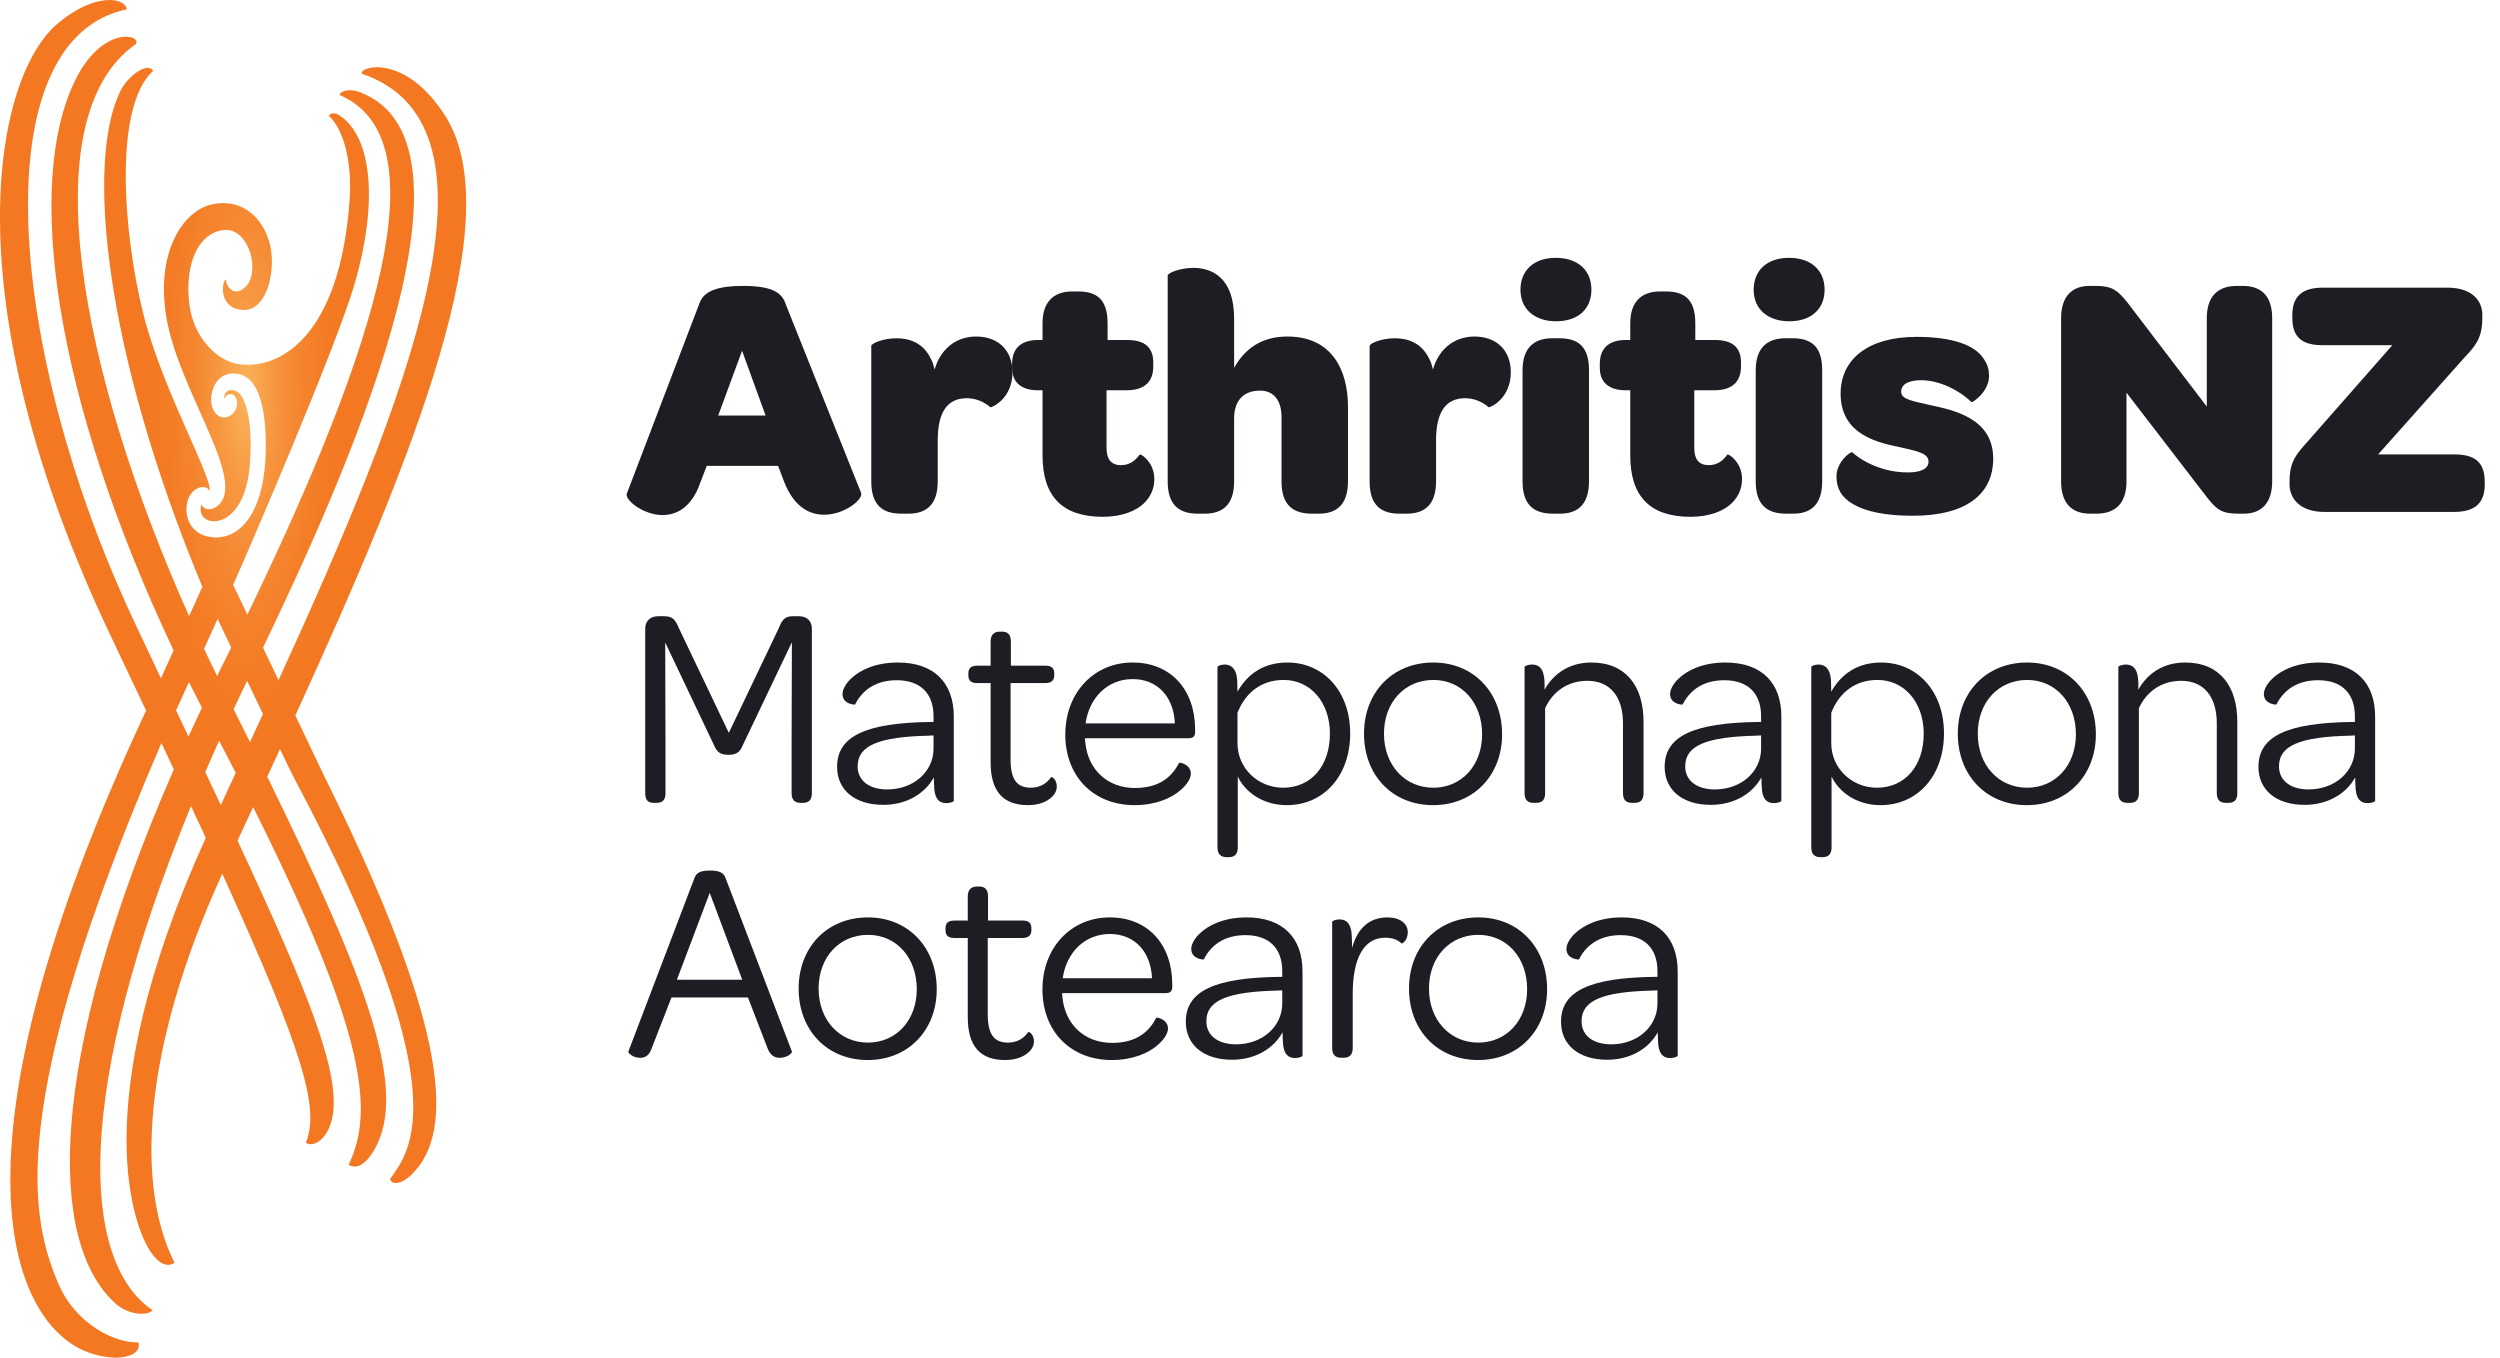 <svg width="151" height="82" viewBox="0 0 151 82" fill="none" xmlns="http://www.w3.org/2000/svg">
<path d="M12.398 46.634C12.666 46.012 12.947 45.381 13.235 44.739C13.581 45.405 13.917 46.05 14.239 46.678C13.937 47.329 13.639 47.977 13.337 48.626C13.035 47.981 12.72 47.319 12.398 46.634ZM10.635 42.906C10.866 42.403 11.13 41.815 11.412 41.197C11.666 41.711 11.927 42.227 12.195 42.744C11.917 43.331 11.645 43.912 11.384 44.486C11.14 43.969 10.889 43.443 10.635 42.906ZM14.11 42.835C14.259 42.514 14.412 42.193 14.567 41.869C14.679 41.636 14.798 41.386 14.927 41.123C15.249 41.802 15.574 42.48 15.883 43.125C15.622 43.693 15.361 44.257 15.1 44.82C14.778 44.175 14.449 43.514 14.11 42.838M12.323 39.192C12.615 38.553 12.896 37.936 13.144 37.385C13.388 37.898 13.669 38.486 13.967 39.114C13.815 39.418 13.666 39.725 13.51 40.032C13.374 40.303 13.242 40.569 13.113 40.836C12.845 40.289 12.581 39.742 12.323 39.192ZM3.473 1.432C-0.256 4.582 -3.137 17.74 6.713 38.466C7.459 40.032 8.161 41.511 8.825 42.916C-3.856 70.043 0.825 80.031 5.327 81.682C7.076 82.324 8.612 81.929 8.354 81.078C6.971 81.139 4.564 79.987 3.52 77.522C1.91 73.724 0.205 67.001 9.751 44.878C10.005 45.421 10.256 45.952 10.5 46.468C2.761 64.198 2.907 75.118 6.995 78.748C7.778 79.444 8.91 79.484 9.222 79.14C4.863 76.202 4.446 65.91 11.537 48.683C11.845 49.348 12.144 49.986 12.428 50.608C4.958 67.089 8.279 74.291 9.012 75.476C9.866 76.864 10.54 76.266 10.54 76.266C8.256 71.759 8.49 63.591 13.425 52.772C18.357 63.601 19.31 66.964 18.476 69.013C18.849 69.324 19.713 68.905 20.028 67.686C20.703 65.093 18.737 60.187 14.347 50.773C14.662 50.098 14.974 49.419 15.289 48.747C22.055 62.287 22.645 67.069 21.059 70.347C21.059 70.347 21.764 70.941 22.628 69.409C24.638 65.836 22.259 59.394 16.14 46.914C16.398 46.357 16.655 45.8 16.91 45.246C17.36 46.178 17.686 46.85 17.788 47.039C27.906 66.062 24.713 69.584 23.574 71.188C23.547 71.529 24.306 71.779 25.33 70.401C27.652 67.271 26.13 60.052 19.53 46.769L17.838 43.217C25.076 27.387 30.841 13.081 26.852 6.935C24.415 3.177 21.672 4.035 21.849 4.45C31.231 7.628 24.567 24.156 16.822 41.083L15.886 39.121C20.483 29.521 30.008 8.749 21.757 5.575C20.947 5.264 20.462 5.608 20.526 5.744C26.662 8.391 22.872 20.729 14.94 37.125L14.083 35.325C14.906 33.472 20.282 21.056 21.432 17.099C22.821 12.314 22.513 8.232 20.472 6.949C20.079 6.699 19.852 6.986 19.852 6.986C20.733 7.773 21.293 9.724 21.11 12.186C20.516 20.161 17.028 22.346 14.432 21.995C13.12 21.819 11.659 20.391 11.428 18.304C11.15 15.775 12.066 14.043 13.517 13.895C15.079 13.736 15.777 16.528 14.778 17.379C13.995 18.044 13.591 17.052 13.662 16.879C13.401 16.9 13.147 18.628 14.649 18.72C16.045 18.804 16.581 16.67 16.381 15.174C16.157 13.513 14.869 11.882 12.774 12.351C11.089 12.73 9.388 15.194 10.046 19.152C10.757 23.423 14.625 28.613 13.354 30.332C12.917 30.929 12.269 30.821 12.174 30.456C11.659 31.888 14.703 32.378 15.079 28.184C15.276 25.962 14.984 23.855 14.198 23.599C13.584 23.396 13.476 24.041 13.578 24.088C13.588 23.906 13.845 23.73 14.045 23.822C14.483 24.024 14.415 24.959 13.737 25.182C13.201 25.355 12.774 24.835 12.754 24.19C12.733 23.501 13.137 22.427 14.296 22.572C15.632 22.738 16.12 24.666 16.045 27.401C15.94 31.149 14.327 32.79 12.557 32.408C11.113 32.097 11.018 30.43 11.581 29.771C11.995 29.292 12.554 29.349 12.656 29.66C12.883 28.924 9.845 23.612 8.683 19.061C7.449 14.222 6.829 6.459 9.252 4.278C8.903 3.714 7.727 4.599 7.29 5.463C5.174 9.65 6.246 21.08 12.222 35.44C11.981 35.977 11.707 36.585 11.422 37.216C4.825 22.464 1.88 7.081 8.205 2.661C8.588 2.093 6.208 1.503 4.564 4.805C1.463 11.031 3.256 23.974 10.486 39.286C10.218 39.874 9.961 40.444 9.72 40.971C9.205 39.88 8.673 38.753 8.124 37.581C0.442 21.252 -1.13 2.397 7.663 0.561C7.612 0.24 7.222 0 6.612 0C5.846 0 4.73 0.375 3.476 1.432" fill="url(#paint0_radial_4340_273)"/>
<path d="M138.289 29.267V29.079C138.289 27.864 138.707 27.425 139.397 26.65L144.497 20.85H140.296C139.084 20.85 138.456 20.41 138.456 19.195V19.028C138.456 17.876 139.084 17.374 140.296 17.374H147.82C149.346 17.374 149.931 18.191 149.931 19.007V19.216C149.931 20.431 149.513 20.892 148.845 21.604L143.64 27.445H148.218C149.451 27.445 150.078 27.885 150.078 29.1V29.267C150.078 30.419 149.451 30.921 148.218 30.921H140.4C138.895 30.921 138.289 30.084 138.289 29.267Z" fill="#1D1E23"/>
<path d="M126.246 31.026C125.096 31.026 124.49 30.356 124.49 29.079V19.216C124.49 17.918 125.138 17.269 126.204 17.269H126.601C127.604 17.269 127.918 17.562 128.482 18.253L133.29 24.556V19.216C133.29 17.939 133.917 17.269 135.108 17.269H135.484C136.634 17.269 137.24 17.939 137.24 19.216V29.079C137.24 30.377 136.592 31.026 135.526 31.026H135.192C134.188 31.026 133.896 30.775 133.352 30.105L128.44 23.718V29.079C128.44 30.356 127.813 31.026 126.622 31.026H126.246Z" fill="#1D1E23"/>
<path d="M111.946 30.461C111.235 30.063 110.922 29.498 110.922 28.786C110.922 27.885 111.8 27.236 111.883 27.32C112.594 27.969 113.848 28.534 115.227 28.534C116.043 28.534 116.482 28.304 116.482 27.885C116.482 27.383 115.834 27.257 114.83 27.027C113.534 26.755 111.173 26.315 111.173 23.781C111.173 21.687 112.845 20.347 115.75 20.347C117.966 20.347 119.345 20.85 119.868 21.75C120.056 22.043 120.139 22.357 120.139 22.713C120.139 23.656 119.136 24.347 119.073 24.284C118.321 23.551 117.109 22.965 116.043 22.965C115.269 22.965 114.83 23.216 114.83 23.656C114.83 24.137 115.541 24.221 116.607 24.472C117.924 24.765 120.39 25.226 120.39 27.697C120.39 29.875 118.718 31.152 115.541 31.152C113.89 31.152 112.698 30.901 111.946 30.461Z" fill="#1D1E23"/>
<path d="M105.921 17.5C105.921 16.327 106.736 15.573 108.053 15.573C109.37 15.573 110.206 16.306 110.206 17.5C110.206 18.651 109.412 19.405 108.074 19.405C106.778 19.405 105.921 18.672 105.921 17.5ZM106.046 29.079V22.357C106.046 20.933 106.82 20.431 107.844 20.431H108.262C109.349 20.431 110.06 20.871 110.06 22.357V29.079C110.06 30.524 109.328 31.026 108.304 31.026H107.886C106.799 31.026 106.046 30.565 106.046 29.079Z" fill="#1D1E23"/>
<path d="M102.104 31.215C99.659 31.215 98.467 29.979 98.467 27.508V23.572H98.195C97.171 23.572 96.628 23.09 96.628 22.211V21.98C96.628 21.08 97.129 20.536 98.195 20.536H98.467V19.531C98.467 18.253 99.115 17.604 100.265 17.604H100.62C101.707 17.604 102.397 18.044 102.397 19.531V20.536H103.588C104.654 20.536 105.156 20.996 105.156 21.897V22.127C105.156 23.069 104.612 23.572 103.546 23.572H102.334V27.048C102.334 27.739 102.606 28.095 103.212 28.095C103.734 28.095 104.069 27.823 104.341 27.446C104.487 27.446 105.218 27.969 105.218 28.932C105.218 29.477 105.03 29.937 104.654 30.335C104.131 30.88 103.233 31.215 102.104 31.215Z" fill="#1D1E23"/>
<path d="M91.836 17.5C91.836 16.327 92.651 15.573 93.968 15.573C95.285 15.573 96.121 16.306 96.121 17.5C96.121 18.651 95.327 19.405 93.989 19.405C92.693 19.405 91.836 18.672 91.836 17.5ZM91.962 29.079V22.357C91.962 20.933 92.735 20.431 93.759 20.431H94.177C95.264 20.431 95.975 20.871 95.975 22.357V29.079C95.975 30.524 95.243 31.026 94.219 31.026H93.801C92.714 31.026 91.962 30.565 91.962 29.079Z" fill="#1D1E23"/>
<path d="M89.058 20.326C90.396 20.326 91.253 21.164 91.253 22.483C91.253 24.116 89.957 24.64 89.915 24.598C89.581 24.305 89.079 24.053 88.494 24.053C87.302 24.053 86.738 24.912 86.738 26.608V29.079C86.738 30.545 85.985 31.026 84.961 31.026H84.543C83.456 31.026 82.725 30.566 82.725 29.079V20.892C82.725 20.745 83.435 20.431 84.251 20.431C85.024 20.431 85.86 20.703 86.32 21.666C86.424 21.834 86.487 22.064 86.55 22.316C86.884 21.143 87.783 20.326 89.058 20.326Z" fill="#1D1E23"/>
<path d="M77.76 20.326C80.435 20.326 81.418 22.336 81.418 24.577V29.079C81.418 30.523 80.686 31.026 79.662 31.026H79.244C78.157 31.026 77.404 30.565 77.404 29.079V25.184C77.404 24.179 76.924 23.593 76.109 23.593C75.105 23.593 74.541 24.2 74.541 25.268V29.079C74.541 30.544 73.788 31.026 72.764 31.026H72.346C71.28 31.026 70.528 30.565 70.528 29.079V16.641C70.528 16.494 71.259 16.18 72.075 16.18C73.224 16.18 74.541 16.788 74.541 19.237V22.211C75.189 21.08 76.171 20.326 77.76 20.326Z" fill="#1D1E23"/>
<path d="M66.606 31.215C64.161 31.215 62.969 29.979 62.969 27.508V23.572H62.698C61.674 23.572 61.13 23.09 61.13 22.211V21.98C61.13 21.08 61.632 20.536 62.698 20.536H62.969V19.531C62.969 18.253 63.617 17.604 64.767 17.604H65.122C66.209 17.604 66.899 18.044 66.899 19.531V20.536H68.09C69.156 20.536 69.658 20.996 69.658 21.897V22.127C69.658 23.069 69.115 23.572 68.049 23.572H66.836V27.048C66.836 27.739 67.108 28.095 67.714 28.095C68.237 28.095 68.571 27.823 68.843 27.446C68.989 27.446 69.721 27.969 69.721 28.932C69.721 29.477 69.533 29.937 69.156 30.335C68.634 30.88 67.735 31.215 66.606 31.215Z" fill="#1D1E23"/>
<path d="M58.96 20.326C60.297 20.326 61.154 21.164 61.154 22.483C61.154 24.116 59.858 24.64 59.817 24.598C59.482 24.305 58.98 24.053 58.395 24.053C57.204 24.053 56.639 24.912 56.639 26.608V29.079C56.639 30.545 55.887 31.026 54.863 31.026H54.445C53.358 31.026 52.626 30.566 52.626 29.079V20.892C52.626 20.745 53.337 20.431 54.152 20.431C54.926 20.431 55.762 20.703 56.221 21.666C56.326 21.834 56.389 22.064 56.451 22.316C56.786 21.143 57.685 20.326 58.96 20.326Z" fill="#1D1E23"/>
<path d="M40.013 31.11C38.864 31.11 37.714 30.189 37.861 29.812L42.208 18.421C42.417 17.751 42.981 17.269 44.883 17.269C46.785 17.269 47.266 17.751 47.475 18.421L52.011 29.77C52.157 30.147 51.029 31.089 49.774 31.089C48.876 31.089 47.956 30.607 47.371 29.121L46.995 28.137H42.689L42.292 29.163C41.79 30.607 40.912 31.11 40.013 31.11ZM43.379 25.1H46.242L44.821 21.185L43.379 25.1Z" fill="#1D1E23"/>
<path d="M136.41 46.317C136.41 44.453 138.168 43.658 142.045 43.607H142.235V43.261C142.235 41.863 141.425 41.086 140.012 41.086C138.702 41.086 137.909 41.725 137.496 42.554C137.461 42.571 136.737 42.536 136.737 41.915C136.737 41.673 136.91 41.311 137.237 41C137.771 40.482 138.719 40.016 140.081 40.016C142.269 40.016 143.458 41.242 143.458 43.279V48.372C143.458 48.423 143.234 48.51 143.01 48.51C142.648 48.51 142.355 48.337 142.286 47.716C142.269 47.474 142.252 47.215 142.252 46.956C141.701 47.957 140.58 48.613 139.202 48.613C137.478 48.613 136.41 47.716 136.41 46.317ZM142.235 45.212V44.418L141.942 44.435C138.943 44.505 137.651 45.022 137.651 46.283C137.651 47.146 138.34 47.681 139.443 47.681C141.028 47.681 142.235 46.611 142.235 45.212Z" fill="#1D1E23"/>
<path d="M131.981 40.016C134.1 40.016 135.134 41.483 135.134 43.59V47.906C135.134 48.354 134.91 48.492 134.6 48.492H134.445C134.118 48.492 133.894 48.354 133.894 47.906V43.693C133.894 42.105 133.135 41.121 131.74 41.121C130.533 41.121 129.637 41.794 129.189 42.778V47.906C129.189 48.354 128.965 48.492 128.655 48.492H128.5C128.172 48.492 127.948 48.354 127.948 47.906V40.275C127.948 40.24 128.155 40.137 128.396 40.137C128.775 40.137 129.12 40.327 129.155 41.172V41.656C129.706 40.672 130.671 40.016 131.981 40.016Z" fill="#1D1E23"/>
<path d="M118.251 44.315C118.251 41.811 119.974 40.016 122.438 40.016C124.868 40.016 126.591 41.828 126.591 44.349C126.591 46.835 124.868 48.631 122.421 48.631C119.957 48.631 118.251 46.818 118.251 44.315ZM125.385 44.349C125.385 42.45 124.162 41.069 122.438 41.069C120.715 41.069 119.457 42.416 119.457 44.315C119.457 46.214 120.715 47.578 122.438 47.578C124.144 47.578 125.385 46.231 125.385 44.349Z" fill="#1D1E23"/>
<path d="M113.624 40.016C115.778 40.016 117.416 41.725 117.416 44.297C117.416 46.87 115.813 48.631 113.59 48.631C112.09 48.631 111.056 47.802 110.626 46.904V51.186C110.626 51.617 110.402 51.773 110.091 51.773H109.954C109.626 51.773 109.402 51.617 109.402 51.186V40.275C109.402 40.24 109.592 40.137 109.833 40.137C110.195 40.137 110.539 40.344 110.591 41.069C110.591 41.276 110.608 41.552 110.608 41.777C111.212 40.706 112.194 40.016 113.624 40.016ZM113.366 47.578C115.055 47.578 116.192 46.265 116.192 44.315C116.192 42.398 115.003 41.069 113.4 41.069C112.022 41.069 111.074 41.863 110.608 43.054V44.884C110.608 46.404 111.849 47.578 113.366 47.578Z" fill="#1D1E23"/>
<path d="M100.545 46.317C100.545 44.453 102.303 43.658 106.181 43.607H106.37V43.261C106.37 41.863 105.56 41.086 104.147 41.086C102.837 41.086 102.045 41.725 101.631 42.554C101.597 42.571 100.873 42.536 100.873 41.915C100.873 41.673 101.045 41.311 101.373 41C101.907 40.482 102.855 40.016 104.216 40.016C106.405 40.016 107.594 41.242 107.594 43.279V48.372C107.594 48.423 107.37 48.51 107.146 48.51C106.784 48.51 106.491 48.337 106.422 47.716C106.405 47.474 106.388 47.215 106.388 46.956C105.836 47.957 104.716 48.613 103.337 48.613C101.614 48.613 100.545 47.716 100.545 46.317ZM106.37 45.212V44.418L106.077 44.435C103.079 44.505 101.786 45.022 101.786 46.283C101.786 47.146 102.476 47.681 103.579 47.681C105.164 47.681 106.37 46.611 106.37 45.212Z" fill="#1D1E23"/>
<path d="M96.116 40.016C98.236 40.016 99.27 41.483 99.27 43.59V47.906C99.27 48.354 99.046 48.492 98.736 48.492H98.581C98.253 48.492 98.029 48.354 98.029 47.906V43.693C98.029 42.105 97.271 41.121 95.875 41.121C94.669 41.121 93.773 41.794 93.325 42.778V47.906C93.325 48.354 93.1 48.492 92.79 48.492H92.635C92.308 48.492 92.084 48.354 92.084 47.906V40.275C92.084 40.24 92.29 40.137 92.532 40.137C92.911 40.137 93.256 40.327 93.29 41.172V41.656C93.841 40.672 94.807 40.016 96.116 40.016Z" fill="#1D1E23"/>
<path d="M82.386 44.315C82.386 41.811 84.109 40.016 86.574 40.016C89.004 40.016 90.727 41.828 90.727 44.349C90.727 46.835 89.004 48.631 86.556 48.631C84.092 48.631 82.386 46.818 82.386 44.315ZM89.52 44.349C89.52 42.45 88.297 41.069 86.574 41.069C84.85 41.069 83.592 42.416 83.592 44.315C83.592 46.214 84.85 47.578 86.574 47.578C88.28 47.578 89.52 46.231 89.52 44.349Z" fill="#1D1E23"/>
<path d="M77.76 40.016C79.914 40.016 81.551 41.725 81.551 44.297C81.551 46.87 79.948 48.631 77.725 48.631C76.226 48.631 75.192 47.802 74.761 46.904V51.186C74.761 51.617 74.537 51.773 74.227 51.773H74.089C73.762 51.773 73.537 51.617 73.537 51.186V40.275C73.537 40.24 73.727 40.137 73.968 40.137C74.33 40.137 74.675 40.344 74.727 41.069C74.727 41.276 74.744 41.552 74.744 41.777C75.347 40.706 76.329 40.016 77.76 40.016ZM77.501 47.578C79.19 47.578 80.327 46.265 80.327 44.315C80.327 42.398 79.138 41.069 77.536 41.069C76.157 41.069 75.209 41.863 74.744 43.054V44.884C74.744 46.404 75.985 47.578 77.501 47.578Z" fill="#1D1E23"/>
<path d="M64.344 44.366C64.344 41.863 66.05 40.016 68.411 40.016C70.703 40.016 72.186 41.639 72.186 44.073V44.194C72.186 44.487 72.065 44.591 71.755 44.591H65.533C65.533 44.66 65.533 44.746 65.551 44.833C65.706 46.49 66.895 47.595 68.549 47.595C70.083 47.595 70.807 46.87 71.22 46.075C71.289 46.041 71.927 46.179 71.927 46.731C71.927 46.99 71.72 47.388 71.272 47.75C70.755 48.199 69.807 48.631 68.532 48.631C66.033 48.631 64.344 46.887 64.344 44.366ZM70.962 43.693C70.893 42.087 69.911 41.017 68.411 41.017C66.912 41.017 65.792 42.122 65.568 43.693H70.962Z" fill="#1D1E23"/>
<path d="M62.091 48.63C60.574 48.63 59.833 47.785 59.833 46.041V41.259H59.023C58.627 41.259 58.489 41.086 58.489 40.793V40.672C58.489 40.378 58.627 40.206 59.023 40.206H59.833V38.755C59.833 38.324 60.057 38.151 60.385 38.151H60.523C60.85 38.151 61.057 38.307 61.057 38.755V40.206H63.142C63.521 40.206 63.676 40.361 63.676 40.672V40.775C63.676 41.086 63.521 41.259 63.125 41.259H61.039V45.851C61.039 47.059 61.401 47.577 62.263 47.577C62.815 47.577 63.228 47.319 63.487 46.939C63.538 46.904 63.831 47.077 63.831 47.508C63.831 47.715 63.745 47.94 63.521 48.147C63.228 48.423 62.763 48.63 62.091 48.63Z" fill="#1D1E23"/>
<path d="M50.56 46.317C50.56 44.453 52.318 43.658 56.196 43.607H56.385V43.261C56.385 41.863 55.575 41.086 54.162 41.086C52.852 41.086 52.06 41.725 51.646 42.554C51.612 42.571 50.888 42.536 50.888 41.915C50.888 41.673 51.06 41.311 51.388 41C51.922 40.482 52.87 40.016 54.231 40.016C56.42 40.016 57.609 41.242 57.609 43.279V48.372C57.609 48.423 57.385 48.51 57.161 48.51C56.799 48.51 56.506 48.337 56.437 47.716C56.42 47.474 56.403 47.215 56.403 46.956C55.851 47.957 54.731 48.613 53.352 48.613C51.629 48.613 50.56 47.716 50.56 46.317ZM56.385 45.212V44.418L56.092 44.435C53.094 44.505 51.801 45.022 51.801 46.283C51.801 47.146 52.491 47.681 53.593 47.681C55.179 47.681 56.385 46.611 56.385 45.212Z" fill="#1D1E23"/>
<path d="M38.972 47.906V37.961C38.972 37.513 39.282 37.219 39.748 37.219H40.092C40.644 37.219 40.782 37.426 41.006 37.944L44.021 44.263L47.037 37.944C47.244 37.409 47.416 37.219 47.916 37.219H48.244C48.743 37.219 49.036 37.513 49.036 37.961V47.906C49.036 48.285 48.881 48.492 48.502 48.492H48.347C47.985 48.492 47.813 48.285 47.813 47.906V44.867L47.83 38.79L44.883 44.971C44.728 45.35 44.556 45.592 44.004 45.592C43.418 45.592 43.28 45.35 43.108 44.971L40.178 38.807L40.196 44.833V47.906C40.196 48.285 40.041 48.492 39.661 48.492H39.472C39.11 48.492 38.972 48.285 38.972 47.906Z" fill="#1D1E23"/>
<path d="M94.285 61.713C94.285 59.848 96.043 59.054 99.92 59.002H100.11V58.657C100.11 57.259 99.3 56.482 97.887 56.482C96.577 56.482 95.784 57.12 95.371 57.949C95.336 57.967 94.612 57.932 94.612 57.31C94.612 57.069 94.785 56.706 95.112 56.395C95.646 55.877 96.594 55.411 97.956 55.411C100.144 55.411 101.333 56.637 101.333 58.674V63.767C101.333 63.819 101.109 63.905 100.885 63.905C100.523 63.905 100.23 63.733 100.161 63.111C100.144 62.869 100.127 62.611 100.127 62.352C99.576 63.353 98.455 64.009 97.077 64.009C95.353 64.009 94.285 63.111 94.285 61.713ZM100.11 60.608V59.814L99.817 59.831C96.818 59.9 95.526 60.418 95.526 61.678C95.526 62.541 96.215 63.077 97.318 63.077C98.903 63.077 100.11 62.006 100.11 60.608Z" fill="#1D1E23"/>
<path d="M85.104 59.71C85.104 57.207 86.828 55.411 89.292 55.411C91.722 55.411 93.445 57.224 93.445 59.745C93.445 62.231 91.722 64.026 89.275 64.026C86.81 64.026 85.104 62.213 85.104 59.71ZM92.239 59.745C92.239 57.846 91.015 56.465 89.292 56.465C87.569 56.465 86.311 57.811 86.311 59.71C86.311 61.609 87.569 62.973 89.292 62.973C90.998 62.973 92.239 61.626 92.239 59.745Z" fill="#1D1E23"/>
<path d="M83.806 55.411C84.547 55.411 85.03 55.774 85.03 56.309C85.03 56.81 84.685 57.017 84.65 56.982C84.444 56.775 84.116 56.637 83.668 56.637C82.324 56.637 81.704 57.967 81.704 60.038V63.301C81.704 63.733 81.48 63.888 81.169 63.888H81.031C80.687 63.888 80.463 63.75 80.463 63.301V55.67C80.463 55.636 80.652 55.532 80.911 55.532C81.255 55.532 81.566 55.705 81.635 56.361C81.652 56.654 81.669 56.948 81.669 57.259C81.996 56.016 82.755 55.411 83.806 55.411Z" fill="#1D1E23"/>
<path d="M71.623 61.713C71.623 59.848 73.381 59.054 77.259 59.002H77.448V58.657C77.448 57.259 76.638 56.482 75.225 56.482C73.915 56.482 73.123 57.12 72.709 57.949C72.675 57.967 71.951 57.932 71.951 57.31C71.951 57.069 72.123 56.706 72.451 56.395C72.985 55.877 73.933 55.411 75.294 55.411C77.483 55.411 78.672 56.637 78.672 58.674V63.767C78.672 63.819 78.448 63.905 78.224 63.905C77.862 63.905 77.569 63.733 77.5 63.111C77.483 62.869 77.466 62.611 77.466 62.352C76.914 63.353 75.794 64.009 74.415 64.009C72.692 64.009 71.623 63.111 71.623 61.713ZM77.448 60.608V59.814L77.155 59.831C74.157 59.9 72.864 60.418 72.864 61.678C72.864 62.541 73.553 63.077 74.656 63.077C76.242 63.077 77.448 62.006 77.448 60.608Z" fill="#1D1E23"/>
<path d="M62.964 59.762C62.964 57.259 64.67 55.411 67.031 55.411C69.323 55.411 70.805 57.034 70.805 59.468V59.589C70.805 59.883 70.685 59.986 70.375 59.986H64.153C64.153 60.055 64.153 60.142 64.171 60.228C64.326 61.885 65.515 62.99 67.169 62.99C68.703 62.99 69.427 62.265 69.84 61.471C69.909 61.437 70.547 61.575 70.547 62.127C70.547 62.386 70.34 62.783 69.892 63.146C69.375 63.594 68.427 64.026 67.152 64.026C64.653 64.026 62.964 62.282 62.964 59.762ZM69.582 59.089C69.513 57.483 68.531 56.413 67.031 56.413C65.532 56.413 64.412 57.518 64.188 59.089H69.582Z" fill="#1D1E23"/>
<path d="M60.711 64.026C59.194 64.026 58.453 63.18 58.453 61.437V56.654H57.643C57.247 56.654 57.109 56.482 57.109 56.188V56.067C57.109 55.774 57.247 55.601 57.643 55.601H58.453V54.151C58.453 53.719 58.677 53.547 59.005 53.547H59.143C59.47 53.547 59.677 53.702 59.677 54.151V55.601H61.762C62.141 55.601 62.296 55.757 62.296 56.067V56.171C62.296 56.482 62.141 56.654 61.745 56.654H59.66V61.247C59.66 62.455 60.022 62.973 60.883 62.973C61.435 62.973 61.848 62.714 62.107 62.334C62.158 62.3 62.451 62.472 62.451 62.904C62.451 63.111 62.365 63.336 62.141 63.543C61.848 63.819 61.383 64.026 60.711 64.026Z" fill="#1D1E23"/>
<path d="M48.238 59.71C48.238 57.207 49.962 55.411 52.426 55.411C54.856 55.411 56.579 57.224 56.579 59.745C56.579 62.231 54.856 64.026 52.409 64.026C49.944 64.026 48.238 62.213 48.238 59.71ZM55.373 59.745C55.373 57.846 54.149 56.465 52.426 56.465C50.703 56.465 49.444 57.811 49.444 59.71C49.444 61.609 50.703 62.973 52.426 62.973C54.132 62.973 55.373 61.626 55.373 59.745Z" fill="#1D1E23"/>
<path d="M38.593 63.888C38.214 63.871 37.921 63.594 37.955 63.508L41.953 53.012C42.057 52.736 42.281 52.58 42.884 52.58C43.487 52.58 43.711 52.736 43.815 53.012L47.83 63.508C47.864 63.612 47.554 63.871 47.158 63.888C46.831 63.922 46.52 63.767 46.348 63.284L45.176 60.245H40.558L39.368 63.301C39.213 63.802 38.886 63.922 38.593 63.888ZM40.885 59.175H44.831L42.867 53.927L40.885 59.175Z" fill="#1D1E23"/>
<defs>
<radialGradient id="paint0_radial_4340_273" cx="0" cy="0" r="1" gradientUnits="userSpaceOnUse" gradientTransform="translate(14.857 23.71) scale(9.631 34.817)">
<stop stop-color="#FBB35B"/>
<stop offset="0.17" stop-color="#F79841"/>
<stop offset="0.34" stop-color="#F5852F"/>
<stop offset="0.52" stop-color="#F47A24"/>
<stop offset="0.7" stop-color="#F47721"/>
<stop offset="1" stop-color="#F47721"/>
</radialGradient>
</defs>
</svg>
